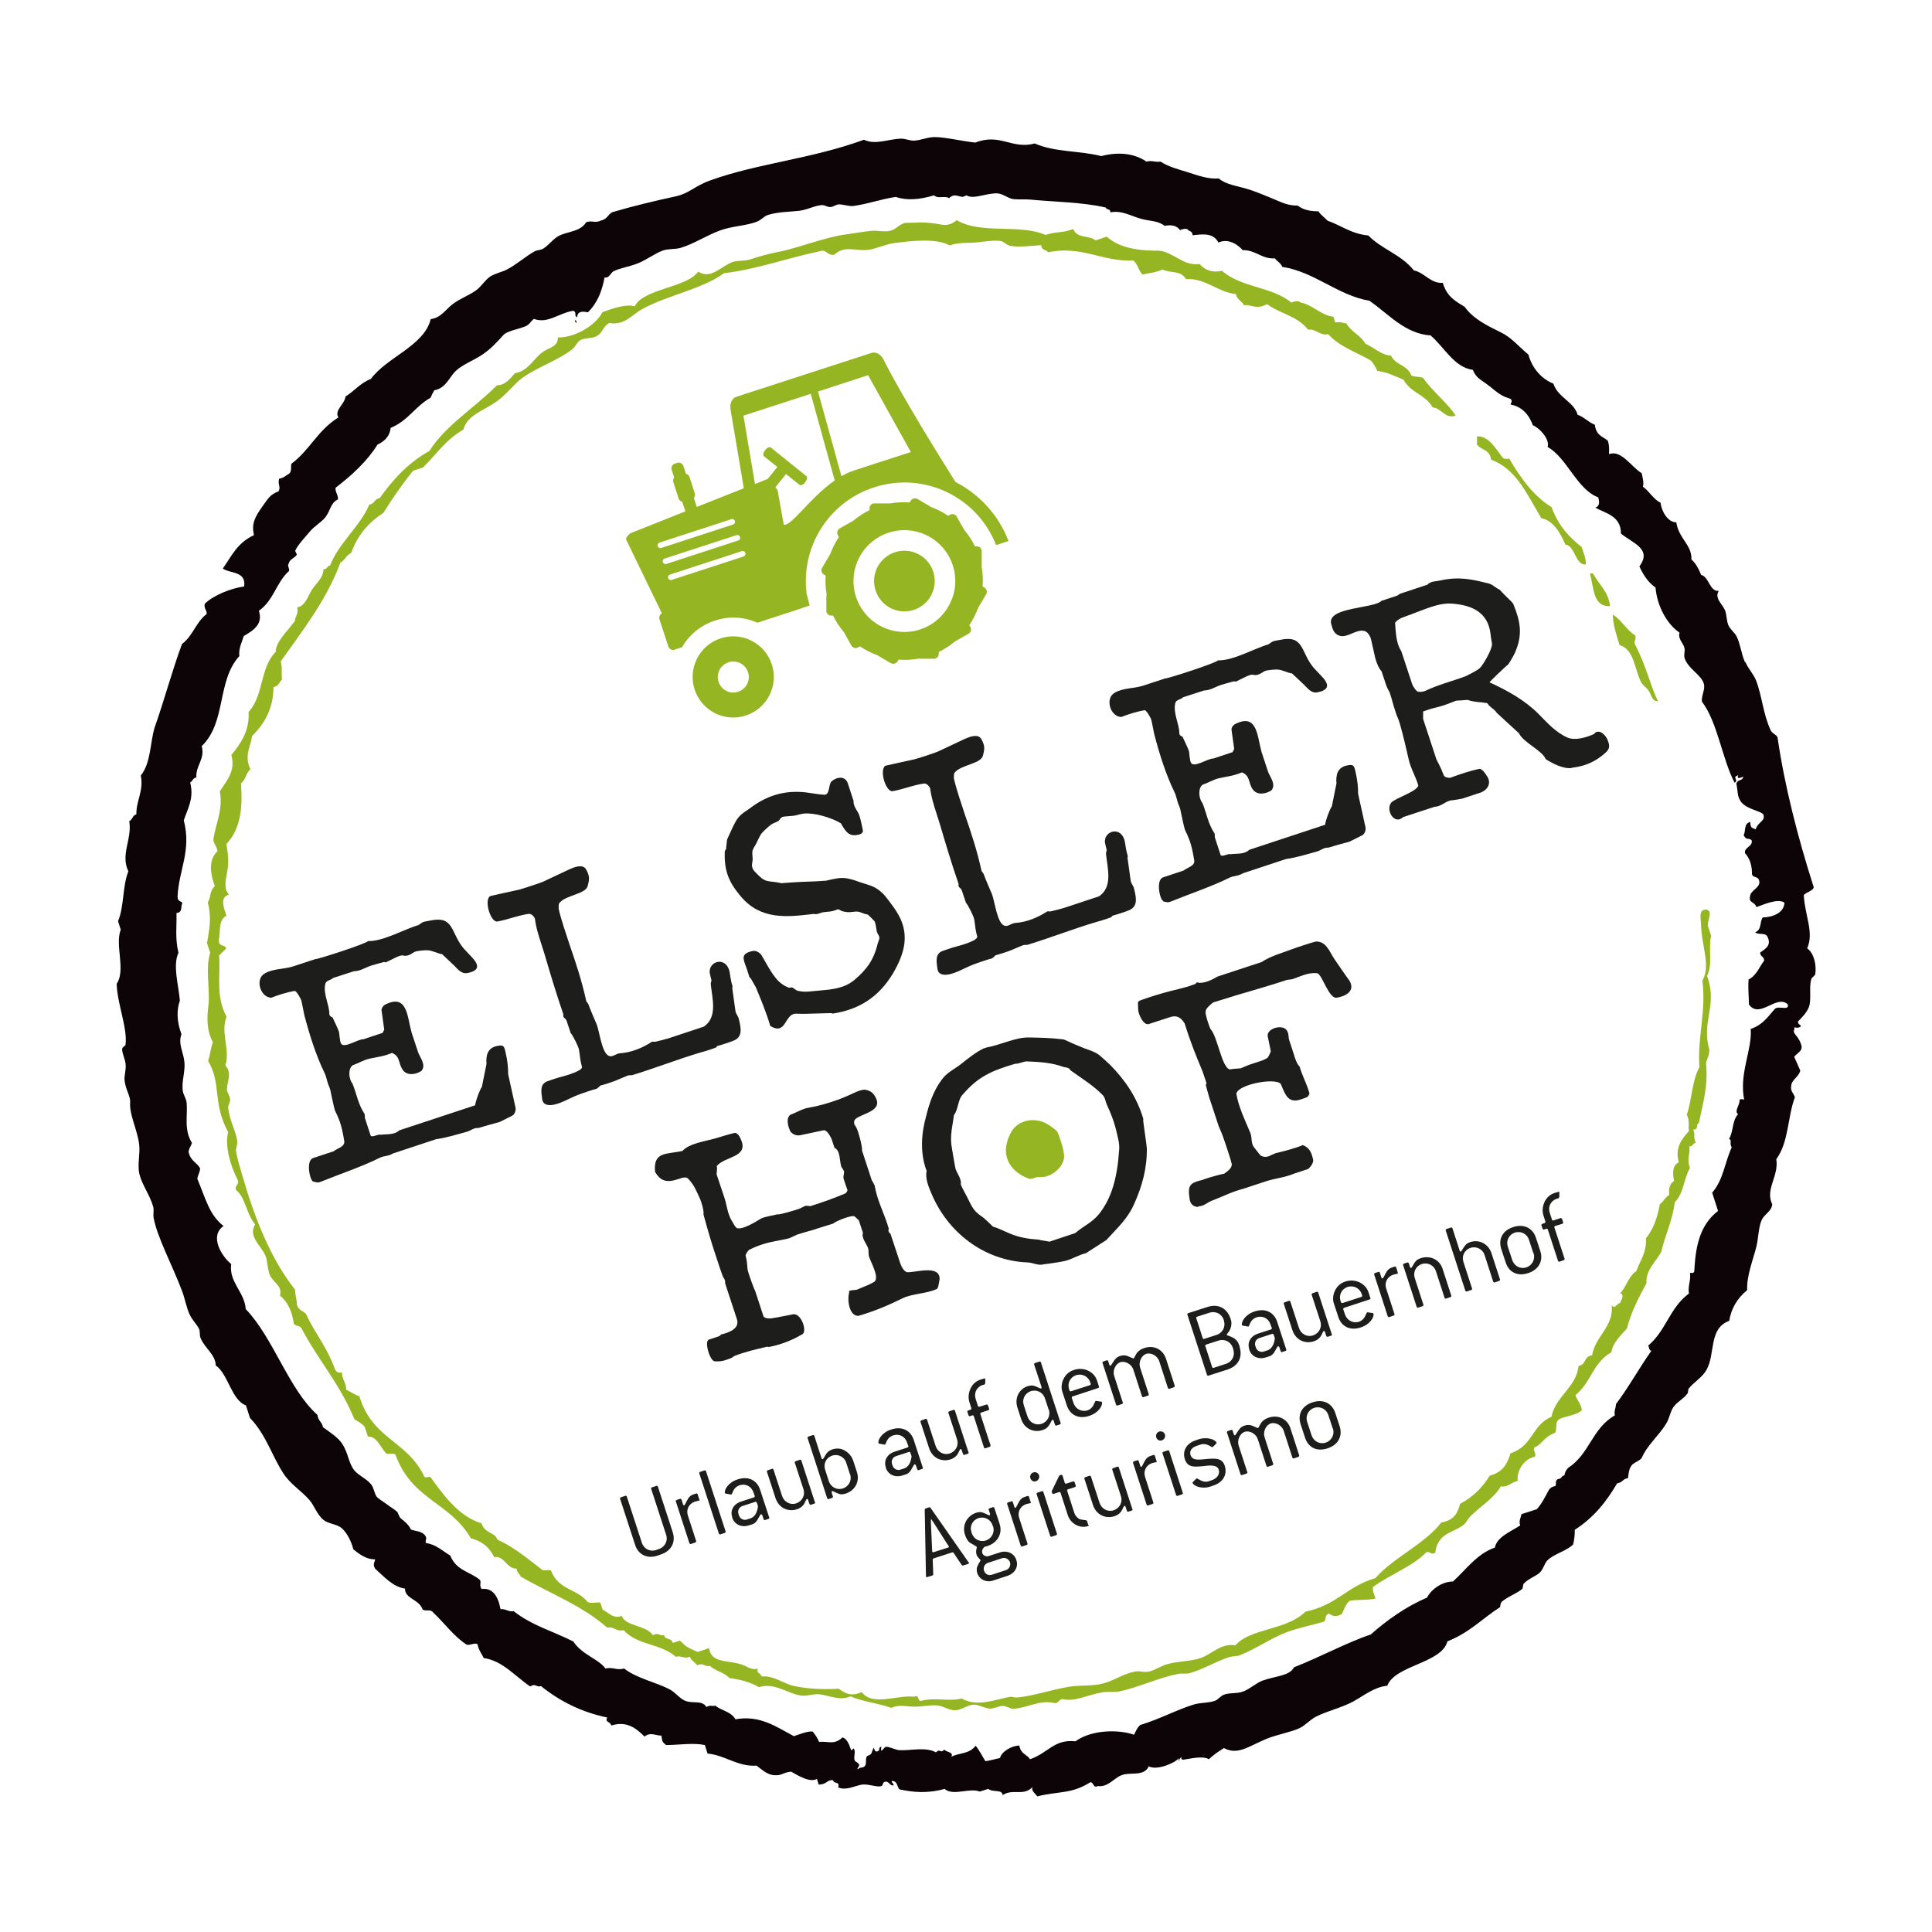 <?xml version="1.0" encoding="utf-8"?>
<svg xmlns="http://www.w3.org/2000/svg" id="Ebene_1" viewBox="0 0 108.81 108.81">
  <path d="M98.27,37.28c-.2-.46-.26-1.03-.46-1.43-.12-.24-.36-.39-.47-.64-.1-.24-.09-.58-.18-.82-.15-.38-.62-.69-.36-1.11-.51.05-.56-.81-.99-.9-.15-.36-.32-.68-.55-.87.04-.82-.72-1.18-.85-2.09-.49-.01-.83-.62-.89-1.11-.39-.18-.64-.65-.99-.9.06-.21-.01-.49-.07-.76-.59-.35-1.15-1.34-1.84-1.07,0-.24.03-.47-.07-.76-.27-.24-.65-.27-.73-.9-.35-.13-.61-.44-.97-.56-.19-.72-1.13-.99-1.36-1.75-.64-.26-1.19-.83-1.41-1.64-.61-.51-.94-.95-1.55-1.25-.77-.38-1.56-.76-2.04-1.44-.48-.3-1-.55-1.23-1.35-.69.05-1.03-.58-1.63-.7-.73-.91-1.78-1.17-2.57-1.97-.94-.08-1.58-.59-2.29-.83-.17-.18-.37-.31-.52-.53-.44,0-.84-.07-1.16-.32-.61,0-.96-.21-1.45-.41-.55-.22-1-.42-1.5-.56-.52-.15-1.1-.22-1.5-.56-.6.05-1.17-.17-1.68-.33-.54-.17-1.13-.31-1.6-.62-.29.05-.49-.08-.79,0-.68-.45-1.52-.57-2.55-.31-1.21-.31-2.62-.21-3.74-.71-1.3.35-1.94-.6-3.35-.05-.7-.07-1.69-.31-2.29-.31-.41,0-.75.18-1.16.2-.25.01-.5-.12-.74-.11-.72.02-1.44.37-2.08.06-2.99,1.09-5.95,1.32-8.63,2.28-.93.33-1.18.73-1.98.91-1.16.25-2.49.57-3.56.89-.26.13-.28.39-.64.47-.35.17-.51-.03-.84.1-.32.53-1.02.51-1.51.75-.34.17-.56.51-.9.73-.14.09-.34.08-.48.15-.54.3-1.01.74-1.59,1.04-.28.14-.66.21-.93.39-.28.19-.5.57-.8.78-.42.3-.91.46-1.32.78-.39.3-.66.77-1.22.83-.37,1.51-2.47,2.14-3.37,3.37-.63.25-.92.68-1.43.99-.05.45-.65.77-.4,1.18-1.17.72-1.6,1.83-2.65,2.61-.04.2.04.46-.16.58-.18.09-.26.22-.53.26-.09.35.11.44-.03.71-.49.19-.59.41-.88.81-.49.68-.64,1.01-.51,1.66-.95.44-1.27,1.2-1.75,1.88.39.29,1.33.13,1.2,1.01-.76.1-1.77.52-2.22.98-.06.28.16.39.1.58-.62.48-.75,1.21-1.38,1.68-.57,1.54-.99,3.15-1.54,4.7-.27.9-.2,1.97-.78,2.71.17.86-.26,1.41-.25,2.18-.24.08-.2.29-.4.39.17,1.01-.51,1.87-.05,2.82-.34.86-.23,1.96-.58,2.81l.15.48c-.34.88.3,2.27-.23,3.05.04,1.16.62,2.49.5,3.43,0,.06-.19.13-.19.24,0,.28.18.58.2.9.02.29-.1.63-.06.9.08.56.33.84.31,1.21-.05.7.41,1.54.51,2.37.06.53-.11,1.14.01,1.66.15.62.6,1.19.78,1.85.05.19-.01.41.02.61.2,1.1,1.09,2.75,1.6,4.12.18.47.25.96.44,1.35.13.28.39.53.52.79.07.14.02.37.08.5.21.56.85.94.86,1.56.7.48.89,1.96,1.7,2.25l.23.71c.93.97,1.24,2.16,1.9,3.15.38.58.99.95,1.44,1.46.29.33.43.84.81,1.14.27.22.75.22,1.02.46.3.27.54.74.65,1.19.36.28.72.57,1.23.56-.02.16-.16.27,0,.53.52.46.98,1.01,1.68,1.12-.01.58.79.59.99,1.17.16.13.45-.03.58.16.64.59,1.19,1.38,1.91,1.83.17.05.47-.14.61-.02.06.35.23.51.34.77,1.07.15,1.77,1.03,2.62,1.6.3-.2.36.07.61-.02,1.09.88,2.33,1.48,3.73,1.77-.15.28.17.21.23.45.86-.27,1.38.14,1.87.62.34-.26.58-.06.95-.05.05.32.04.35.26.53.73,0,1.53-.14,2.19,0l.15.48c.99.09,1.69.75,2.76.68.32.23.61.54,1.05.54.35.03.48-.17.9-.2.4.22,1.03.63,1.45.41l.1.32c.48-.02.42-.25.79-.26.12.27.4.04.31.42.44.17.82-.05,1.27-.15.34-.08.76.11,1.08.09.23-.02.11-.21.27-.26.24-.07.31.28.5.19-.01-.15-.18-.16-.08-.24.32.02.27.38.42.48.75.16,1.55.24,2.53-.03.47.42,1.41-.08,1.98.15l.48-.15c.28.22.78,0,.81.35.58-.39,1.16.09,1.69-.46-.11.21.15.37.26.53,1.28-.31,1.91-.12,2.98-.79.19-.04.17.36.42.21.6.08.9-.45,1.37-.62.5-.18,1.23.1,1.51-.49.45.25,1.49-.19,1.69-.46-.05.37.02-.03.16-.05,0,0-.08.16.13.13.36-.05,1.09-.23,1.4-.02.36-.32.47-.38.85-.63.78.42,1.37-.09,2.38-.51.63-.26,1.43-.39,1.9-.62.32-.16.6-.49.93-.65.67-.33,1.45-.5,2.09-.85.59-.33,1.18-.81,1.9-.88.46-1.17,3.07-1.26,3.39-2.5,1.26-.5,1.97-1.29,2.97-1.93,0-.11.03-.21.08-.29.34-.3.84-.46,1.16-.73.05-.04.04-.24.08-.29.27-.3.73-.44.93-.65.2-.22.25-.5.4-.66.39-.39,1.11-.54,1.46-.91.06-.25.1-.52.09-.82,1.11-.71,1.81-1.64,2.39-2.62.31-.04.3-.25.61-.29.04-.29.05-.59.27-.79.16-.12.38-.2.5-.34.31-.74.96-1.25,1.38-1.94.19-.31.22-.65.4-.92.2-.3.57-.46.8-.78.06-.08.01-.21.08-.29.29-.35.76-.63.98-1.02.53-.91.11-2.35,1.29-2.78.11-.69.45-1.27,1.01-1.73-.03-.81.31-1.63.52-2.45.12-.49.11-1.08.3-1.5.16-.35.57-.49.59-.89-.41-.84.39-1.59.23-2.53.71-.98.63-2.37,1.05-3.5-.12-.28-.25-.34-.21-.63.02-.36.45-.52.51-.87-.18-.42-.18-.4-.34-.77.15-.21.5-.32.4-.66-.12-.42-.36-.56-.42-.74-.02-.06.08-.25,0-.26.12,0,.19.06.34-.02.2-.09-.15-.1-.1-.32.18-.18.48-.47.61-.81.15-.41,0-1.05.12-1.53.04-.17.22-.19.24-.34.06-.47-.05-1.13-.46-1.43.4-.9-.14-1.87-.19-3,.14-.17.51-.22.56-.44-.9-2.81-1.65-5.74-2.04-8.45-.1-.18-.3-.2-.39-.4-.43-.93-.48-1.93-.82-2.8-.14-.35-.43-.65-.6-1.03M99.33,45.95c.07.29-.36.39-.45.76-.25-.11-.28-.07-.31-.42-.38.11-.23.5-.37.74.17.34.25.12.45.29.1.36-.44.39-.37.73.28.31.4.72.39,1.19.09.25.41.05.42.48-.05.33-.52.44-.53.79-.08.36.26.25.36.58.37-.13,1.22-.52,1.58-.25-.02.58-.68.82-1.22.83-.19.25-.04.68-.43.84.18.16.53,0,.68.22.27.51-.1.7-.4.92.02.26.21.19.23.45-.28.36-.41.81-.88,1.07-.04.55.02.97.02,1.4.6.85,1.56-.6,2.19,0,.08.37-.48.07-.71.23-.39.42-.66.9-1.38,1.15.09,1.18-.66,2.48-.37,3.98-.08-.02-.16-.04-.26,0,.05.27-.33.66-.08.82-.35.37-.25.97-.51,1.39.19.09,0,.22.15.48-.39.84-.47,1.83-1.1,2.55l.33,1.03c-1.07.82-1.27,2.09-1.34,3.41-.07.13-.11.07-.24.08.06.43-.13.73-.06,1.16-1.09.81-1.28,2.08-2.29,2.93.05.12.06.31.18.29-.7.99-1.27,2.04-2,3.01,0,.22-.12.38-.06.63-1.31.76-1.4,2.15-2.63,2.96-.12.12-.19.26-.21.42-.2.03-.13.2-.37.21-.16.08-.09.26-.13.39-.19.03-.3.11-.37.21-.21.38-.39.77-.69,1.1l-.87.28c-.02.21-.16.36-.06.63-.57.37-1.31.65-1.43,1.25-1.01.35-1.61,1.23-2.36,1.91-.65,0-1.25.48-1.46.91-1.19.5-2.26,1.27-3.18,2.08-1.21.39-2.92,1.3-4.31,1.84-.26.5-1.05.49-1.77.75-.36.13-.72.48-1.11.62-.35.13-.77.05-1.08.18-.2.08-.32.28-.5.34-.37.13-.77.09-1.16.2-.94.28-1.92.82-3.04,1.16-.18.15-.25.36-.35.55-.84-.3-2.38-.3-3.3.37-1.21-.13-1.52.65-2.56,1.01-.18-.29-.52-.28-.6-.77-.42,0-1,.33-1.09.7-.39.09-.61.15-.82.18-.16-.24-.29-.54-.55-.87-.39.49-.91.38-1.37.62.14-.28-.27-.24-.39-.4-.28.25-.2-.1-.48.15-.59-.32-1.4-.09-2.05-.12-.22-.01-.55-.2-.76-.19-.12,0-.34.49-.26,0-.19.01-.06.19-.19.24-.16.09-.19-.06-.24-.19-.18.33-.04.34-.37.47-.18.19.12.64-.4.66-.33.21-.02-.09-.05-.16-.07-.17-.23-.16-.26-.27-.06-.22.06-.43-.02-.61-.07-.14-.11.1-.16.05-.08-.08-.15-.61-.5-.72-.48.44-.76.21-1.32.25-.1-.24-.23-.42-.36-.58-.29-.03-.69.14-1.06.26-.99-.52-1.9-1.2-3.29-.95-.27-.46-.78-.47-1.13-.77-.19.06-.28-.06-.5.08-.27-.43-.82-.15-1.26-.38-.3-.15-.5-.45-.81-.61-.74-.4-1.86-.62-2.57-1.18-.41.12-.65-.1-1.05,0-.39-.54-1.32-.77-1.81-1.52-1.12-.57-2.36-.91-3.36-1.71-.29.06-.45-.15-.74-.11-.15-.8-.48-1.21-1.07-1.14-.14-.22-.01-.32-.08-.5-.55-.48-1.33-.51-1.68-1.38-.44-.26-.82-.64-1.36-.7-.09-.18.09-.22-.05-.42-.19-.27-.54-.24-.81-.35-.1-.24-.34-.45-.55-.61-.12-.09-.17-.33-.21-.37-.17-.17-.41-.29-.58-.43-.14-.11-.47-.3-.58-.43-.14-.18-.16-.5-.31-.69-.28-.35-.73-.51-.97-.82-.31-.4-.33-.95-.65-1.45-.25-.4-.74-.69-1.1-.96-.06-.32-.27-.34-.31-.69-1.62-1.44-2.49-4.36-4.04-5.96-.06-.96-.96-1.52-.82-2.54-.57-.47-1.23-1.59-.43-2.14-.8-.63-.99-1.49-1.48-2.67.04-.2.15-.37.16-.58-.19-.35-.54-.4-.65-.93.02-.19.14-.33.19-.5-.47-.76-.23-1.55-.3-2.27-.02-.21-.17-.43-.21-.63-.09-.53.13-1.07.09-1.61-.04-.57-.38-1.07-.17-1.61-.28-.76-.27-1.37-.09-1.9-.08-.92-.41-1.97-.08-2.69-.2-.83-.09-1.5-.11-2.24.32-.03.25-.27.29-.45.14-.26-.22-.11-.23-.45.05-1.48.8-2.59.35-4.32.22-.66.59-1.24.36-2.13.14-.08.14-.24.35-.29-.05-.66.5-1.02.3-1.76,1.4-1.34.84-3.67,2.12-5.07-.05-.44.14-.77.25-1.13.57-.33,1.09-.68.85-1.42.83-.59.96-1.54,1.65-2.2.16-.07-.09-.36.03-.45.03-.25.34-.32.45-.5.03-.05-.1-.19-.08-.24.14-.33.57-.77.8-1.05.27-.33.65-.53.88-.81.32-.4.29-.82.72-1.02.04-.23-.17-.43-.13-.66.95-.73,1.79-1.51,2.36-2.43.45-.21.7-.52.74-.94,1.02-.43,1.36-1.2,2.25-1.7.06-.15.13-.29.21-.42.67-.12.85-.76,1.22-1.1.41-.38,1.05-.6,1.53-.94.45-.31.78-.67,1.14-1.07.19-.22.8-.32,1.24-.49.24-.1.3-.29.48-.42.78.29,1.4-.33,2.22-.46.23.11.01.28.21.37.03-.36.31-.34.61-.28.55-.54.8-1.22.94-1.97.24.08.34-.25.5-.34.37-.19.87-.25,1.35-.44.5-.19,1-.58,1.43-.73.32-.11.68-.06,1-.15.74-.22,1.46-.7,2.22-.98.7-.26,1.52-.26,2.11-.51.22-.09.37-.29.58-.36.57-.19,1.36-.18,1.85-.25.44-.07.81-.29,1.21-.31.16,0,.31.12.47.11.19-.01.31-.15.48-.15.27,0,.54.12.82.09.8-.11,1.56-.39,2.38-.51.6.21,1.33.16,2.16-.09.2.22.62,0,.84.16.27-.26.44-.12.76-.07.05,0,.2-.1.24-.08.39.23,1.09-.14,1.71-.12.31.01.61.28.89.32.28.04.65,0,.97.03,1.3.13,2.95.14,4.26.45.05.16.25.03.26.27.66-.13,1.16.22,1.79.38.47.12.9.09,1.26.38.36-.07.68-.03.87.24.18-.08.31-.09.42-.05.08.14.27.07.29.34.59-.07,1.17-.14,1.45.41.63-.29,1.2.23,1.37.43.7-.03,1.1.52,1.81.46.13.18.32.24.42.48,1.82.28,3.11,1.6,4.91,1.91,1.09.76,2.01,1.86,3.44,1.95.78.67,1.33,1.8,2.38,1.94.18.44.41.53.78.8.33.23.52.46.92.67.34.18.62.1.42.48.56.11,1,.46,1.26,1.17.4.16.97.81.83,1.22,1.11.63,1.65,2.39,2.85,2.84.07.25.1.49-.16.58.55.32,1.45.45,1.44,1.46.67.55,1.77.86,1.04,1.85.24.53.54.94.91,1.19.08,1.03.64,2.06,1.35,2.54-.1.37.21.57.28.87.04.17-.06.42.02.61.25.61.93.9,1.07,1.4.09.32-.14.64-.11,1,.89,1.18,1.13,3.2,1.84,4.57.28-.15-.19-.3.21-.42-.11.23.08.16.29.08-.09.29-.29.11-.4.39.1.49.04.66.23.98.3.49,1.25.56,1.31.8" fill="#0c0406" stroke-width="0"/>
  <path d="M43.26,75.87c.66-.12,1.34-.37,1.93-.73.02,0,.07-.06.07-.08.14-.27-.17-1.1-.59-1.04-.11.02-1,.2-1.11.21-.09.03-.51.07-.57-.12l-.46-1.41c-.09-.16-.37-.96-.42-1.16,0-.02-.04-.35-.04-.41,0-.06-.06-.36-.08-.43.04-.11.11-.23.2-.31.46-.23.94-.39,1.44-.48.07-.02.7-.13.77-.16.06,0,.46-.21.5-.22.15-.05.8-.24.96-.28l.14-.05.93-.29c.13-.14,1.09-.51,1.2-.4.07.05.24.22.24.22l.23.7c-.1.34.25.64.31.94,0,.02.01.32.02.35.06.29.67,1.28.28,1.49-.29.17-.63.28-.91.41-.11.06-.38.01-.48.1,0,.02,0,.1,0,.11-.11.36,0,1.29.52,1.28.85-.24,1.71-.6,2.51-1,.6-.27,1.31-.24,1.9-.51.02,0,.06-.06.07-.08.03-.07.09-.41.1-.49,0-.82-1.35-.35-1.84-.38-.17-.04-.31-.32-.36-.45l-.57-1.72c-.1-.06-.14-.18-.09-.27-.25-.87-.64-1.54-.79-2.39v-.03c-.03-.07-.14-.28-.17-.31l-.55-1.68c.03-.18-.19-1.04-.3-1.25-.07-.17-.18-.21-.14-.41.08-.39,1.62-.46,1.23-1.28-.12-.26-.27-.42-.58-.48-.27-.06-.78.24-1.03.34-.05.02-.45.19-.49.2-.58.21-1.13.37-1.71.47-.31.04-.72.29-1.01.39-.29.21-.12.73.01.97.14.14.3.22.52.19l1.32-.28c.21-.05.41.38.46.48.02.07.14.43.17.51.35.13.27.82.4,1.1.03.03.14.18.14.26,0,.07-.06.27-.03.37.03.1.18.55.22.65-.02.1-.09.18-.18.21-.62.26-1.3.5-1.91.69-.07,0-.22-.04-.31-.01-.03.03-.36.18-.41.19-.09.03-1.05.33-1.14.28-.19.06-.74.13-.94.25-.21.13-.99.63-1.33.53-.11-.04-.21-.29-.27-.37-.27-.42-.29-.88-.44-1.34-.07-.21-.37-1.12-.44-1.32-.01-.09.06-.38,0-.46.46-.57,1.8-.48,1.38-1.48-.08-.18-.15-.35-.34-.4-.16.03-.96.26-1.13.32-.52.15-1.47.28-1.83.7-.85.2-1.65.01-1.55,1.14v.03c.6,1.1,1.54.09,1.85.38.34.34.47.68.69,1.16.08.18.23.69.19.87.05.19.29,1.05.35,1.24.1.35.62,1.95.75,2.28.1.12.13.22.12.36l.66,2.01c.19.57-.52.78-.89.87l-.09.09-.6.2c-.27.09.06,1.22.34,1.22.41.02.54-.04.96-.2.01-.02.11-.07.14-.1.62-.24,1.22-.38,1.88-.53M58.73,71.21c.07,0,.86-.11,1.14-.17.43-.07.85-.36,1.29-.46l1.15-.74c.63-.7,1.18-1.17,1.56-2.02.45-1,.73-1.99.72-3.13,0-.15-.19-1.38-.2-1.53-.01-.03,0-.13,0-.15-.36-1.21-1.02-2.18-1.88-3.05-.11-.1-.52-.48-.59-.53-.31-.24-.74-.33-1.07-.48-.09-.03-.78-.33-.87-.38-.02-.01-.13-.05-.17-.04-.69-.08-1.23-.09-1.9-.1-.71-.01-1.62.44-2.33.56-.03.01-.15.05-.19.06-.46.23-.88.57-1.27.88-.38.3-.8.47-1.09.89-.45.6-.69,1.31-.87,2.04-.28.99-.35,2.11.03,3.09-.1.39.11.9.26,1.25.92,2.21,2.97,3.8,5.42,3.9.31.01.53.17.86.12M58.54,69.82c-.62-.04-1.14-.12-1.72-.37-.29-.12-.59-.28-.9-.37-.06-.07-.44-.42-.52-.49-.03-.03-.32-.22-.33-.25-.33-.25-.48-.72-.68-1.07-.05-.08-.26-.49-.28-.57.06-.33-.25-.64-.31-.94-.06-.3-.21-1.22-.22-1.3-.07-.57.08-1.13.15-1.67.02,0,.02-.05.04-.05.2-.31.19-.81.43-1.07.89-1.04,1.63-1.36,2.98-1.76.25.01.45-.15.7-.13.73.03,1.35.07,2.05.32.02,0,.1.02.12.02.25.05.15.12.34.23.6.43,1.19.79,1.71,1.32.14.13.16.37.23.53.35.76.48,1.17.65,1.96.11.5.03.67,0,1.18-.11.99-.33,1.94-.89,2.77-.48.73-.94.84-1.54,1.34l-1.44.48c-.08-.01-.46-.08-.54-.09M67.47,67.94c.33,0,.47-.18.74-.3.35-.14.72-.29,1.09-.45.35-.15.74-.23,1.12-.37.14-.05.79-.26.94-.31.5-.15,1.02-.2,1.52-.41.1-.03.67-.22.79-.26.12-.1.3-.31.29-.51-.1-.42-.18-.66-.58-.84-.4.17-1,.33-1.42.43-.04,0-.19.05-.22.07-.03.01-.25.12-.28.13-.15.05-.33.05-.47-.05-.06-.06-.3-.38-.36-.45-.19-.24-.1-.52-.21-.81-.29-.7-.66-1.44-.79-2.21.08-.52,2.15-.92,2.5-.56.2.45.34,1.03.93.93.07,0,.47-.14.55-.18.08-.05.11-.13.14-.2-.14-.54-.4-.97-.56-1.53-.21-.16-.36-.85-.47-1.14-.01-.03-.09-.27-.11-.33-.07-.26,0-.29-.12-.53-.22-.42-1.19-.14-1.09.32l.17.82c0,.06-.13.31-.18.37-.03.03-.24.14-.31.16-.09.03-.69.23-.76.25-.03.01-.4.17-.45.19-.02,0-.13,0-.15.01-.07,0-.39.03-.44.05-.47-.05-.71-1.88-1.11-2.28-.05-.1-.23-.63-.24-.74-.11-.33.06-.46.28-.66.03-.03.12-.1.14-.1l1.07-.33.19-.06c.38-.11,2.15-.63,2.53-.76.03-.01.31-.1.33-.11.03-.01.27-.03.31-.04.45-.15.88-.39,1.39-.34.29.02.65,1.46,1.12,1.38.49-.08,1.06-.37.71-.96-.14-.18-.75-1.07-.87-1.25-.27-.42-.46-.99-1.04-.95-.21.05-1.19.37-1.41.46-.51.19-1.17.38-1.62.69l-2.49.82c-.29.17-.69.38-1.06.35,0,0-.09-.03-.1-.02-.02,0-.07.06-.07.08-.73.28-1.24.33-2.04.58-.33.09-1.1.35-1.12.37l-.09.07s0,.38.02.51c.03.2.29.84.6.73l1.17-.38c.41-.14.62.02.84.35.32,1.04.62,1.77,1.01,2.71.06.17.21.64.22.65l-.04.11s.14.53.2.72c.08.24.45,1.36.52,1.58.02.05.17.4.19.45.1.25.49,1.42.55,1.68.03.26-.24.42-.42.56-.13.02-.69.17-.81.21-.03.01-.38.12-.41.14-.7.17-.86.28-.73,1.08.04.29.2.43.49.45" fill="#1d1d1b" stroke-width="0"/>
  <path d="M17.63,66.54c.27.08.31.07.53-.02,1.06-.43,2.19-.8,3.22-1.31.26-.13.45-.07.76-.25l2.42-.8c.58-.08,1.15-.26,1.73-.42.23-.06.4-.24.65-.21.15-.05.96-.28,1.13-.32.02,0,.09-.03.09-.03.11-.06.61-.3.7-.35.14-.09.21-.3.17-.47l-.41-1.86c0-.38-.04-.77-.13-1.15-.09-.45-.12-.53-.54-.43-.49.12-.59.52-.55,1l-.26,1.29c-.13.19-.35.78-.38,1.04l-4.27,1.41c-.29.27-.68.2-1.06.25-.11-.06-.51.19-.56.03l-.32-.98s0-.15-.01-.21c-.39-.6-.43-1.08-.69-1.73-.21-.23-.26-.85.02-1.03.33-.11.64-.31.96-.37.5-.11.73-.11,1.25-.32.49.2.34.63.63.99.26.32.75.21,1.03.02.27-.34-.07-.72-.19-1.04-.05-.15-.31-.93-.37-1.12-.25-.89-.23-2.21-1.49-1.57-.1.05-.22.21-.2.33l.15,1.08-.09.18-1.08.36c-.29-.02-1.06.52-1.25.26-.09-.1-.1-.58-.13-.68-.07-.21-.29-.65-.36-.81-.09-.03-.18-.09-.18-.19,0-.53-.36-1.14-.23-1.69.04-.22.31-.2.44-.34l1.17-.38c.38-.01.62-.2.98-.32.19-.06.68-.19.72-.2l.1.02c.1-.05.49-.24.59-.29.05-.03.27-.11.31-.1.03-.01.2.03.22.02.22-.02.32-.12.5-.22.15-.07.58-.1.75-.09.25.01.65.22.79.21.11.1.58.55.69.65.2.2.41.49.75.42.71-.14.66-.47.2-.94-.09-.1-.44-.46-.47-.51-.68-.86-.5-1.8-1.85-1.5-.34.07-.34.02-.64.25-.8.23-2,.93-2.84.9-.1.15-2.89,1.05-2.98,1.02-.19.06-1.06.35-1.25.41-.5.16-1.12.12-1.58.39-.58.31-.26,1.36.36,1.37.39-.15.87-.31,1.32-.38.09-.01.35.44.37.54.03.09.15.75.17.82.29,1.1.64,2.23,1.13,3.24.11.21.14.47.23.7.03.05.12.3.12.36.02.11.17.8.19.87.06.29.12.3.24.61.18.42.27.88.34,1.33.04.31-.42.4-.6.56l-1.15.38c-.43.14-.19,1.26,0,1.33M30.92,62.24c.52.02,1.16-.4,1.62-.57.17-.07.9-.32,1.06-.35.08-.05.15-.11.21-.18.14-.03.8-.24.94-.31.05-.02.55-.24.62-.26.03-.01.17-.02.21-.01,1.35-.41,2.63-.92,3.96-1.31.21-.05.78-.24.79-.26l.07-.08c.14-.03.76-.23.89-.29.58-.21.43-.77.32-1.23-.03-.16-.17-.29-.19-.45l-.18-1.29c.04-.11,0-.13-.03-.26-.02-.05-.12-.61-.12-.66-.2-.9-1.19-.6-1.12.06,0,.02.09.39.1.42,0,.02-.05.19-.04.22.08.81.4,1.85-.39,2.39-.31.1-1.67.55-1.96.65-.12.04-.65.18-.77.2-.03.01-.14-.01-.19,0-.53.35-1.17.61-1.8.65-.21.01-.44.24-.62.15-.41-.15-.53-1.37-.7-1.79-.08-.18-.41-.95-.45-1.09-.12-.25-.1-.06-.15-.29-.24-1.08-.57-2.08-.93-3.12-.2-.62-.46-1.35-.61-2.01.02-.1-.02-.24.05-.32.35-.44,1.49-.49,1.59-.96.1-.38.12-.55-.1-.94-.19-.3-.66-.11-.91,0-.15.07-1.39.65-1.53.72-.17.07-1.11.38-1.34.44-.16.03-1.4.31-1.54.34-.03.01-.1.03-.1.03-.32.3.07,1.48.43,1.42.61-.11,1.14-.34,1.76-.43.14-.03.34.16.36.3.07.61.38,1.44.53,1.94.34,1.16.68,2.29,1.07,3.42-.05.21.12.19.18.36l.23.69c.11.11.45.78.47.95.08.49.04.48.17.97,0,.25-1.1.53-1.36.6-.09.03-.5.16-.6.2-.42.16-.34.59-.29.97.03.27.18.36.43.37M46.86,57.09c1.53-.22,2.62-.94,3.41-2.23.7-1.18,1.02-2.32.19-3.57-.02-.05-.4-.57-.55-.75-.15-.22-.52-.53-.78-.62-.05-.04-.62-.21-.68-.23-.39-.14-.8-.29-1.22-.23-.07,0-.66.12-.71.14-.39.03-.8.05-1.18.06-.19,0-1.12.06-1.33.08-.84-.18-.86.04-1.48-.63-.11-.1-.17-.23-.18-.36-.01-.03.04-.3.04-.34-.02-.53-.08-.43.19-.88.02-.05.24-.5.28-.55.06-.1.47-.48.6-.56.03-.03.37-.16.39-.19.06-.04.12-.21.25-.23.05-.02.61-.05.68-.07.05-.02.44-.11.5-.11.59-.06,1.58.24,2.08.55.26.45.44.77.99.64.09-.01.21-.07.25-.18,0-.13-.15-.75-.19-.87-.11-.34-.35-.49-.34-.86l-.32-.98c-.15-.45-.63-.36-.91-.12-.19.16-.09.77-.41.76-.46-.02-.94-.15-1.41-.16-1.04-.04-1.94.28-2.78.92-.36.25-.63.4-.83.79-.09.14-.39.83-.46.97-.01.08-.05.47-.06.55-.02,0-.06.1-.07.12-.04,1.04.19,1.69.88,2.51,1.13,1.36,2.59,1.2,4.14,1.01.18.07.41-.1.59-.1.09-.01.41-.04.46-.06.02.01.29-.1.31-.1.04,0,.18.09.21.1.21.06.35.08.59.05.02,0,.22-.03.24-.02.21-.01.41.15.62.16.07.05.33.31.39.38.07.09.11.51.13.57.04.18.18.26.14.43-.01.02-.06.21-.08.23-.22.95-.63,1.5-1.33,2.09-.57.47-1.27.53-1.97.59-.45.03-.74.11-1.17.02-.16-.02-.25-.17-.37-.2-.03.01-.15.01-.17.02-.06-.02-.31-.14-.37-.2-.48-.3-.88-1.16-1.17-1.63-.09-.14-.3-.28-.5-.24-.69.15-.54.43-.35.95.01.03.15.45.16.5,0,.02.1.12.1.12.07.11.23.42.26.45.27.65.62,1.49.82,2.2.93.57.79-.72,1.47-.69.41.02.76,0,1.14-.01.21,0,.83-.03.87-.02M53.18,54.9c.52.02,1.16-.4,1.62-.57.17-.07.9-.32,1.06-.35.08-.05.15-.11.21-.18.14-.03.8-.24.94-.31.05-.02.55-.24.62-.26.03-.01.17-.02.21-.01,1.35-.41,2.63-.92,3.96-1.31.21-.05.78-.24.79-.26l.07-.08c.14-.03.76-.23.89-.29.58-.21.43-.77.32-1.23-.03-.16-.17-.29-.19-.45l-.18-1.29c.04-.11,0-.13-.03-.26-.02-.05-.12-.61-.12-.66-.2-.9-1.19-.6-1.12.06,0,.02.09.39.1.42,0,.02-.05.19-.04.22.08.81.4,1.85-.39,2.39-.31.1-1.66.55-1.96.65-.12.04-.65.18-.77.2-.03.01-.14-.01-.19,0-.53.35-1.17.61-1.8.65-.21.01-.44.24-.62.15-.41-.15-.53-1.37-.7-1.79-.08-.18-.41-.95-.45-1.09-.12-.25-.1-.06-.15-.29-.24-1.08-.57-2.08-.93-3.12-.2-.62-.46-1.35-.61-2.01.02-.1-.02-.24.05-.32.35-.44,1.49-.49,1.59-.96.1-.38.12-.55-.1-.94-.19-.3-.66-.11-.91,0-.15.07-1.39.65-1.53.72-.17.07-1.11.39-1.34.44-.16.03-1.4.31-1.54.34-.03.01-.1.03-.1.03-.32.3.07,1.48.43,1.42.61-.11,1.14-.34,1.76-.43.14-.03.34.16.36.3.07.61.38,1.44.53,1.94.34,1.16.68,2.29,1.07,3.42-.05.21.12.19.18.36l.23.69c.11.11.45.78.47.95.08.49.04.48.17.97,0,.25-1.1.53-1.36.6-.09.03-.5.16-.6.2-.42.16-.34.59-.29.97.03.27.18.36.43.37M65.5,50.76c.27.08.31.07.53-.02,1.06-.43,2.19-.8,3.22-1.31.26-.12.45-.07.76-.25l2.42-.8c.58-.08,1.15-.26,1.73-.42.23-.06.4-.24.65-.22.15-.05.96-.28,1.13-.32.02,0,.09-.03.09-.03.11-.06.61-.3.7-.35.14-.09.21-.3.17-.47l-.41-1.86c0-.38-.04-.77-.13-1.16-.09-.45-.12-.53-.54-.43-.49.12-.59.52-.55,1l-.26,1.29c-.13.19-.35.78-.38,1.04l-4.27,1.41c-.29.27-.68.2-1.06.25-.11-.06-.51.19-.56.03l-.32-.98s0-.15-.01-.21c-.39-.6-.43-1.08-.69-1.73-.21-.24-.26-.85.02-1.03.33-.11.64-.31.96-.37.5-.11.73-.11,1.25-.32.49.2.34.63.63.99.26.32.75.21,1.03.02.27-.34-.07-.72-.19-1.04-.05-.15-.31-.93-.37-1.12-.25-.89-.23-2.21-1.49-1.57-.1.05-.22.2-.2.33l.15,1.07-.09.18-1.08.36c-.29-.02-1.06.52-1.25.26-.09-.1-.1-.58-.13-.68-.07-.21-.29-.65-.36-.81-.09-.03-.18-.09-.18-.19,0-.53-.36-1.14-.23-1.69.04-.22.32-.2.44-.34l1.17-.38c.38-.01.62-.2.98-.32.19-.06.68-.19.72-.2l.1.02c.1-.05.49-.24.59-.29.05-.03.27-.11.31-.1.03-.01.2.03.22.02.22-.02.32-.12.5-.22.15-.07.58-.1.75-.09.25.01.65.23.79.21.11.1.58.55.69.65.2.2.41.49.75.42.71-.14.66-.47.2-.94-.09-.1-.44-.46-.47-.51-.68-.86-.5-1.8-1.85-1.5-.34.07-.34.02-.64.25-.8.23-2,.93-2.84.9-.1.15-2.89,1.05-2.98,1.02-.19.06-1.06.35-1.25.41-.5.16-1.12.12-1.58.39-.58.31-.26,1.36.36,1.37.39-.15.87-.31,1.32-.38.09-.01.35.44.37.54.03.09.15.75.17.82.29,1.1.64,2.23,1.13,3.24.11.21.14.47.23.7.03.05.12.3.12.36.02.11.17.8.19.87.06.29.12.3.24.61.18.42.27.88.34,1.33.04.31-.42.4-.6.56l-1.15.38c-.43.14-.19,1.26,0,1.33M88.54,43.24c.77-.1,1.33-.34,1.92-.88.23-.23.19-.41.07-.71-.07-.17-.3-.45-.51-.44-.21,0-.14.09-.31.16-.4.17-1.01.35-1.43.17-.69-.31-1.13-.83-1.64-1.34-.77-.77-1.74-1.31-2.75-1.77,0-.04.95-.94,1.05-1.01.08-.1.36-.58.4-.7.42-.98.29-1.71-.09-2.65-.05-.1,0-.04-.11-.17-.11-.1-.59-.58-.68-.69-.18-.07-.42-.3-.59-.34-.98-.25-1.7-.41-2.74-.18-.25.06-.56.03-.74.24l-1.54.51s-.14.1-.17.11c-.14.05-.74.24-.88.29-.41.44-3.06.34-2.83,1.29.08.3.15.58.49.68.46.12.92-.4,1.4-.27.19.07.27.25.34.4.04.18.23.99.26,1.15.08.26.18.53.35.72.04.12.24.72.28.84.01.03.13.28.16.31.19.53.28,1.07.52,1.58,0,.02.06.19.07.22.19.68.35,1.35.5,2.02.11.5.4.97.54,1.46-.08.35-1.36.73-1.54.98-.31.44.21,1.26.68.8l1.77-.58c.39-.02.56-.28.91-.36.07,0,.58-.08.65-.1.1-.03.84-.28,1.03-.34.41-.15.64-.54.36-.94-.04-.06-.22-.37-.4-.4-.54.1-1.18.33-1.68.51-.37-.03-.32-.1-.46-.42-.03-.1-.26-.54-.3-.62l-.75-2.28v-.42s.47-.17.67-.21c.42-.1.59-.16,1.06-.35.03-.01.14-.05.15-.05.07,0,.49-.03.59-.04.02,0,.1,0,.1.02.36.11.6.09.98.15.1,0,.11.1.16.14.17.17.33.24.44.42l1.25,1.15c.25.53,1.31.96,1.5,1.45.37.24,1.01.58,1.48.5M79.88,38.96c-.11,0-.32-.33-.35-.44l-.61-1.85c-.3-.44-.31-1.1-.35-1.6.2-.26.57-.34.88-.46.7-.25,1.58-.69,2.37-.61,1.11.09,1.99.5,2.13,1.72,0,.07.07.49.08.54.02.3-.5,1.19-.69,1.37-.19.16-.57.34-.78.45-.83.31-1.54.47-2.31.84-.1.03-.23.06-.35.04" fill="#1d1d1b" stroke-width="0"/>
  <path d="M39.94,92.84c.11.79.95.67,1.68.86.4.1.71.4,1.05.27-.05.33.12.18.23.45.68-.07,1.22.41,1.84.54.78.16,1.6.2,2.5.15.34.25.69.46,1.29.19.62.82,2,.14,2.97.26.23-.15.2.22.34.24.87-.23,1.48.05,2.32-.14.85.48,1.78.09,2.69-.09.16-.03.26.05.45.03.95-.09,1.98-.46,2.96-.61.67-.1,1.32-.01,1.95-.2.6-.18,1.11-.54,1.72-.65.28-.05.53.07.79,0,.34-.08.68-.32,1-.41.63-.18,1.32-.15,1.9-.35.64-.22,1.12-.84,1.96-.72.85-.97,2.87-.83,3.94-1.89,1.8-.38,2.32-1.42,3.94-1.89,1.02-1.16,2.79-1.93,3.71-3.13.77-.14.93-.58,1.06-1.05.78-.42,1.29-.97,1.67-1.59.79-.21,1-.72,1.17-1.26,1.28-.42,1.17-1.56,2.31-2.06.2-1.11,1.43-1.7,1.52-2.86.48-.09.26-.53.77-.6.15-1.05,1.23-1.62,1.1-2.81.22.22.21-.05.48-.15.04-.12.27-.47,0-.53.36-.39.44-.92.91-1.26.2-.57.58-1.01.54-1.84.44-.54.65-1.21.78-1.92.22-.15.28-.38.53-.52-.03-.32,0-.61.27-.79-.07-.43-.12-.85.27-1.05-.23-.8.15-1.29.57-1.76-.05-.31.06-.54-.12-.92.3-.86.28-1.89.71-2.68-.12-1.71.39-3.11.17-4.87.49-.86-.06-1.94-.08-3.21,0-.22-.16-.8.27-.79.46.03.06.67.12.92l.18.55c-.17.71.1,1.64-.23,2.26.62,1.68-.34,2.56.13,4.16.01.29-.13.5-.19.76.14,1.26-.18,2.29-.4,3.37-.2.07.03.37-.32.37.14.29-.02.43.15.74-.2.03-.13.2-.37.21.07.43-.16.71.04,1.21-.36.61-.34,1.41-.86,1.94-.12,1-.54,1.84-.76,2.79-.31.57-.88,1.01-.83,1.76-.44.81-.87,1.63-1.1,2.55-.36.41-.79.78-.88,1.34-1.06.61-1.14,1.71-2.02,2.41.1.33.3.45.36.85-.23.26-.84.32-1.24.49-.31.15-.13.55-.27.79-.6.2-.76.67-1.14.81-.17.09.13.42,0,.53-.55.11-1.04.73-.96,1.36-.39.1-.58.38-.95.31-.41.69-1.14,1.11-1.73,1.7-.13.13-.22.35-.37.47-.39.31-.92.41-1.24.75-.2.21-.33.51-.35.81-.27.18-.29-.12-.53,0-.73.77-2.05,1.25-2.97,1.93-.08.16.06.43.13.66-.52.11-.95.05-1.45.12-.25.2-.32.5-.45.76-.33.17-.54.11-.71-.03-.27.06-.15.32-.29.45-.68.2-1.41.34-2.09.59-.9.34-1.72.93-2.64,1.3-.19.07-.4.05-.58.1-.75.23-1.47.69-2.25.91-.22.06-.45,0-.69.05-1.12.23-2.22.76-3.27.98-.29.06-.64,0-.95.05-.82.13-1.58.56-2.24.38-.26.02-.19.21-.45.23-.86-.21-1.51.27-2.35.32-.16.01-.35-.16-.58-.16-.23,0-.52.16-.74.15-.31-.02-.64-.25-.95-.22-.33.04-.62.28-.95.31-.37.03-.68-.23-1.05-.27-.41-.04-.9.08-1.29.07-.46,0-.89-.14-1.29.07-.75-.27-1.59-.34-2.31-.65-.63.28-1.23-.08-1.79-.12-.35-.02-.7.13-1.03.07-.74-.12-1.46-.74-2.34-.47-.49-.29-1.06-.43-1.66-.51-.31-.34-.78-.38-1.1-.69-.28.08-.38-.2-.71-.03-.13-.18-.32-.24-.42-.48-.34.14-.48-.09-.79,0-.85-.76-2.15-.63-2.94-1.5-.39.12-.54-.23-.92-.14-1.46-1.28-3.25-1.93-4.88-2.88-.06-.19-.21-.19-.23-.45-.55.04-.68-.75-1.26-.64-.3-.63-.76-.92-1.31-1.06-1.17-2.03-3.31-2.16-4.23-4.67-.1-.23-.45.03-.58-.16-.31-.34-.5-.93-.99-.9l-.18-.55c-.16-.2-.38-.3-.58-.43-.83-2.01-2.02-3.3-2.96-5.08-.09-.22-.33-.13-.45-.29-.12-.75-.33-1.21-.78-1.59.13-.53-.3-.69-.52-1.06-.2-.33-.16-.89-.31-1.21-.27-.59-.98-1.07-.57-1.74-.51-.61-.55-1.54-1.07-1.93-.13-.28.25-.31.06-.63-.36-.7-.72-1.87-.51-2.64-.9-1.65-.36-2.71-1.13-4.01.12-.34.14-.72.27-1.05-.38-.7-.33-1.45-.25-2.11.1-.84-.19-2.08.1-2.92l-.18-.55c.11-.71.28-1.4.04-2.29.18-.28.11-.69.4-.92-.31-.84-.32-1.53.15-1.97-.07-.38-.26-.44-.23-.71.14-.88.55-1.62.36-2.66.38-.6.9-1.13.65-2.05.57-.68,1.03-1.41.97-2.42.87-.95.62-2.46,1.53-3.39-.02-.56.71-1.2,1.09-1.76,0-.27.23-.41.11-.74.45-.08.58-.56.82-.97.22-.36.66-.67.67-1.18.24,0,.17-.18.37-.21.49-1.27,1.68-2.19,2.21-3.43.33-.05.25-.31.58-.36.72-1,1.54-1.95,2.81-2.67.89-1.42,2.56-2.44,3.8-3.69.47,0,.74-.38,1.01-.68.79-.13,1.07-.88,1.62-1.23.38-.24.8-.27.8-.78,1.01,0,2.15-.71,2.51-1.43.67-.24,1.33-.46,1.82-.33.49-1,2.91-1.03,3.57-1.95.73.45,1.23-.27,1.93-.54.27-.1.71-.05,1-.15.56-.18.93-.29,1.53-.41,1.28-.25,2.61-.83,3.88-1,.43-.06.8-.13,1.42-.2.33-.03.73.08,1.05,0,.33-.07.49-.35.82-.44.06-.02.47-.01.61-.02.43-.03.72,0,1.16.06.35.05.69.2,1.16-.2,1.39.82,3.52.19,5,.83.71-.22.91-.08,1.56-.33.24.56.89.33,1.26.64l.63-.21c.78.68,1.85.79,2.97.79.83.1,1.32.87,2.26.75.31.35.71.51,1.26.38,1.11.97,2.78.87,3.91,1.79.22-.09.41-.11.53,0,.68.13,1.13.72,1.84.8l.1.32c.39-.04.32.01.63.06.29.51.78.63,1.07,1.14.49.21.87.63,1.44.67.28.57.9.49,1.15,1.12.2.09.46.05.66.14.54.77,1.45,1.48,1.83,2.12-.61.2-.79-.43-1.29-.46-.43-.75-1.22-.8-1.65-1.57-.48-.19-.93-.43-1.47-.49-.1-.24-.23-.42-.36-.58-.81-.48-1.73-.75-2.41-1.49-.47.11-.67-.32-1.13-.25-.61-.79-1.57-.89-2.31-1.44-.63.35-.98-.03-1.29.07-.13-.26-.38-.28-.47-.64-1.03-.1-1.7-.91-2.81-.84-.27-.51-.9-.32-1.31-.54-.42.18-.76.2-1.14.28-.21-.2-.29-.65-.52-.79-1.72.09-2.91-.86-4.79-.46-.11-.18-.36-.07-.39-.4-.61.03-1.18.13-1.74.04-.2-.03-.34-.23-.52-.27-.39-.08-1.05.06-1.63.09-.33.02-.74-.02-1.27.15-.76-.42-2.18-.25-3.11-.13-.52.07-.98.31-1.45.38-.68.1-1.33-.28-1.93.27-.31.09-.42-.22-.68-.22-1.94.4-3.68,1.05-5.54,1.27-1.22.9-3.17,1.23-4.6,2.02-.57.31-1.01.94-1.85.78-.39.2-.37.61-.8.78-.23.1-.57.05-.82.18-.21.11-.24.32-.45.5-.74.61-1.96,1.02-2.8,1.61-.48.34-.92.96-1.49,1.36-.78.54-1.64.76-1.86,1.57-1.01.59-1.54,1.42-2.28,2.14l-.55.18c-.62.76-1.17,1.56-1.68,2.38-.92.59-1.49,1.35-1.81,2.25-.29.14-.34.4-.61.55-.75,2.04-2.09,3.78-3.36,5.56.1.38.03.68.07,1.03-.16.14-.17.36-.48.42,0,1.13-.45,2.02-1.21,2.76-.06.61-.46,1.05-.09,1.87-.26.22-.25.58-.53.79.1,1.33,0,2.55-.82,3.42.07.4.11.75.1,1.11-.03.65-.35,1.29.04,1.74-.52.15-.3.69-.14,1.18-.49.28-.31.9-.43,1.37,0,.42.33.22.42.48-.14.13-.26.26-.4.39.09,1.08-.21,2.32.42,3.45-.36.89.22,1.89-.07,2.74.4.47.1.85.09,1.37,0,.15.17.34.18.55.01.18-.12.31-.11.47.07.7.42,1.28.51,1.85.04.23-.1.41-.06.63.06.36.19.81.31,1.21.75,2.6,1.63,4.8,3.01,6.56-.01.26.11.59.1.84.09.34.36.33.52.53.44,1,1.14,1.78,1.61,3.07.08.2.22.27.42.21-.05.36.23.54.23.98.25.12.47.28.74.37.74,2.44,2.7,2.49,3.65,4.51.06.14.28-.04.37.06.81,1.14,1.65,2.22,2.85,2.58.24.64.73.45.91.93.9.39,1.67,1.05,2.46,1.65.12.15.39.01.55.08.42,1.12,1.47,1.01,2.07,1.78.2.09.49,0,.71.03l.13.4c.34.15.57.53,1.08.35.21.6,1.33.49,1.76,1.09.3-.2.36.07.61-.02.08.32.42.13.5.45l.4-.13c.41.4.42.37,1,.64l.63-.21h0Z" fill="#96b522" stroke-width="0"/>
  <path d="M67.87,98.75c-.06.04-.16.05-.13.13.06-.04.16-.05.13-.13" fill="#1d1d1b" stroke-width="0"/>
  <path d="M61.36,99.99c-.11.25.06-.08.05-.08,0,0-.02.02-.05.08" fill="#1d1d1b" stroke-width="0"/>
  <path d="M90.83,34.61c.47.28.78.88,1.26,1.17.1.23-.1.3,0,.53.63,1.18.88,2.4,1.29,3.17-.35.05-.35-.34-.55-.61-.1-.14-.32-.28-.42-.48-.36-.75-.38-1.82-1.2-2.06-.22-.76-.35-1.07-.38-1.72" fill="#96b522" stroke-width="0"/>
  <path d="M89.56,32.31c.09-.04.15-.03.18.03.33.6.88,1.03.93,1.8-.92.03-.89-.9-1.12-1.83" fill="#96b522" stroke-width="0"/>
  <path d="M83.19,24.57c.68,0,1.02.67,1.44,1.2.09.09.22.09.37.06.67,1.15,1.42,2.14,2.38,2.73.4,1.08,1.02,1.71,1.7,2.25.11.34.26.7.23.98-.6.05-.6-1.07-1.15-1.12-.32-.75-.72-1.36-1.36-1.49-.85-1.45-1.44-2.78-2.82-3.29-.1-.63-.57-.51-.81-.88.05-.13-.02-.32.03-.45" fill="#96b522" stroke-width="0"/>
  <path d="M32.39,18.12c0-.27.11.06.08.07-.01,0-.03-.01-.08-.07" fill="#1d1d1b" stroke-width="0"/>
  <path d="M54.55,87.99l-2.15-3.08s-.04-.03-.07-.02l-.21.07s-.04.03-.04.06l.07,3.75s0,.02,0,.02c.01.03.04.04.08.03l.29-.09s.05-.03.04-.06l-.03-.85s.01-.04.05-.05l1.05-.34s.05-.01.07.02l.47.7s.04.03.07.02l.29-.09s.06-.04.05-.07c0,0,0,0-.01-.02M53.43,87.07s.01.01.01.02c.01.03,0,.06-.05.07l-.81.26s-.07,0-.08-.03c0,0,0-.01,0-.02l-.07-1.57c0-.06,0-.14,0-.24h.02c.07.11.12.17.13.19l.84,1.32h0ZM56.32,87.43l-.71.23c-.16-.02-.25-.08-.29-.2-.03-.11,0-.22.12-.34.06-.01.12-.03.18-.05.58-.19.85-.72.68-1.24l-.3-.91s-.03-.05-.07-.04l-.21.07s-.05.03-.04.07l.08.24s0,.07-.02.08c-.06.02-.2-.1-.45-.17-.07-.02-.19-.01-.32.03-.51.17-.79.7-.63,1.21l.02.06c.07.21.18.36.26.41.25.15.39.22.39.24.02.06-.08.21-.01.44.06.17.2.24.22.31.01.03-.07.12-.16.31-.06.11-.07.27-.02.42.12.36.51.55.91.41l.79-.26c.42-.14.63-.51.5-.89-.12-.38-.51-.56-.93-.43M55.93,85.96c.11.33-.07.69-.41.8-.34.11-.68-.08-.79-.41l-.02-.06c-.11-.33.06-.68.4-.79.34-.11.69.08.79.4l.02.06h0ZM56.65,88.43l-.79.26c-.18.06-.38-.03-.44-.23-.06-.19.04-.38.22-.44l.79-.26c.19-.06.38.04.45.22.06.19-.04.39-.23.45M58.04,84.58l-.09-.29s-.04-.05-.07-.04l-.21.07c-.08.03-.18.11-.23.18-.15.23-.19.4-.25.42-.02,0-.05,0-.06-.05l-.09-.28s-.03-.05-.07-.04l-.21.07s-.05.03-.04.07l.77,2.37s.03.05.07.04l.27-.09s.05-.03.04-.07l-.47-1.45c-.11-.33.06-.67.4-.78.1-.03.17-.04.22-.05.04-.01.05-.03.03-.07M58.52,83.09c-.05-.14-.19-.21-.33-.16-.13.04-.2.19-.16.32.05.15.19.22.32.17.14-.05.21-.2.17-.33M59.53,86.39l-.77-2.37s-.03-.05-.07-.04l-.27.09s-.05.03-.04.07l.77,2.37s.03.05.07.04l.27-.09s.05-.03.04-.07M61.29,85.88l-.07-.22s-.03-.04-.06-.04c-.19-.03-.33-.03-.42-.1-.12-.09-.2-.2-.24-.33l-.4-1.24s0-.06.04-.07l.41-.13s.05-.04.04-.07l-.07-.21s-.04-.05-.07-.04l-.41.13s-.06,0-.07-.04l-.13-.42s-.04-.05-.07-.04l-.09.03-.03.03-.42.87.03.11s.04.05.07.04l.33-.11s.06,0,.07.04l.4,1.24c.17.54.72.78,1.14.64.04-.01.06-.04.04-.08M63.78,85.01l-.77-2.37s-.03-.05-.07-.04l-.26.09s-.05.03-.04.07l.49,1.5c.11.33-.06.68-.41.8-.33.11-.68-.08-.79-.41l-.49-1.5s-.03-.05-.07-.04l-.26.09s-.05.03-.04.07l.49,1.5c.18.54.7.79,1.21.62.19-.06.33-.18.41-.32.07-.13.1-.24.15-.26.02,0,.05,0,.06.05l.08.24s.03.05.07.04l.21-.07s.05-.03.04-.07M65.13,82.27l-.09-.29s-.04-.05-.07-.04l-.21.07c-.08.03-.18.11-.23.18-.15.23-.19.4-.25.42-.02,0-.05,0-.06-.05l-.09-.28s-.03-.05-.07-.04l-.21.07s-.05.03-.04.07l.77,2.37s.03.05.07.04l.27-.09s.05-.03.04-.07l-.47-1.45c-.11-.33.06-.67.4-.78.1-.03.17-.04.22-.05.04-.01.05-.03.03-.07M65.61,80.79c-.05-.14-.19-.21-.33-.16-.13.04-.2.19-.16.32.05.15.19.22.32.17.14-.05.21-.2.17-.33M66.62,84.09l-.77-2.37s-.03-.05-.07-.04l-.27.09s-.05.03-.04.07l.77,2.37s.03.05.07.04l.27-.09s.05-.03.04-.07M67.43,81.42l.17-.06c.25-.08.43.01.64.13.02.01.04.02.05.01,0,0,.01,0,.02-.01l.18-.18s.03-.04.03-.05c-.05-.17-.5-.36-1.01-.2l-.17.06c-.52.17-.76.6-.61,1.06.16.49.53.45,1.23.37.4-.04.62.02.68.23.07.23-.07.47-.38.58l-.17.06c-.27.09-.44-.03-.64-.14-.02-.01-.04-.02-.05-.01,0,0-.02,0-.03.01l-.18.18s-.03.04-.03.05c.06.17.5.38,1.02.21l.17-.06c.54-.18.78-.62.63-1.1-.15-.47-.54-.44-1.23-.37-.41.04-.62,0-.7-.24-.07-.23.05-.43.38-.53M73.17,81.96l-.49-1.51c-.17-.53-.68-.79-1.22-.61-.2.06-.34.17-.43.29-.11.18-.15.29-.18.3-.03,0-.13-.06-.34-.14-.13-.05-.27-.05-.42,0-.22.07-.3.21-.4.36-.07.11-.11.18-.14.19-.02,0-.05-.02-.06-.05l-.07-.22s-.03-.05-.07-.04l-.21.07s-.05.04-.04.07l.77,2.37s.03.05.07.04l.27-.09s.05-.03.04-.07l-.49-1.51c-.1-.31.08-.68.34-.77.27-.09.64.1.74.42l.49,1.51s.03.05.07.04l.27-.09s.05-.03.04-.07l-.49-1.51c-.1-.31.08-.68.34-.77.27-.09.64.1.74.42l.49,1.51s.03.05.07.04l.27-.09s.05-.03.04-.07M75.45,80.33l-.25-.76c-.18-.54-.68-.79-1.28-.59-.59.19-.85.67-.67,1.23l.25.76c.18.56.67.8,1.27.6.59-.19.86-.69.68-1.24M75.07,80.45c.11.33-.07.69-.41.8-.34.11-.68-.08-.79-.41l-.25-.76c-.11-.33.06-.68.4-.79.34-.11.69.08.79.4l.25.76h0Z" fill="#1d1d1b" stroke-width="0"/>
  <path d="M37.9,86.33l-.85-2.61s-.03-.05-.07-.04l-.27.09s-.05.03-.04.07l.85,2.61c.11.33-.08.69-.41.79l-.17.06c-.33.11-.68-.07-.79-.41l-.85-2.61s-.03-.05-.07-.04l-.27.09s-.05.03-.04.07l.85,2.61c.18.55.68.8,1.27.6l.17-.06c.59-.19.86-.69.68-1.24M39.38,84.44l-.09-.29s-.03-.05-.07-.04l-.21.07c-.08.03-.18.11-.23.18-.15.23-.19.4-.25.42-.02,0-.05,0-.06-.05l-.09-.28s-.04-.05-.07-.04l-.21.07s-.05.03-.04.07l.77,2.37s.03.05.07.04l.27-.09s.05-.04.04-.07l-.47-1.45c-.11-.33.06-.67.4-.78.1-.03.17-.04.22-.05.04-.01.05-.03.03-.07M40.87,86.26l-1.11-3.41s-.03-.05-.07-.04l-.27.09s-.05.03-.04.07l1.11,3.41s.03.05.07.04l.27-.09s.05-.03.04-.07M43.32,85.46l-.51-1.56c-.18-.54-.67-.78-1.27-.58-.53.17-.77.6-.71.77,0,.02.02.02.05.03l.28.05s.02,0,.03,0c.04-.01.05-.11.13-.25.07-.13.19-.22.33-.27.34-.11.67.06.78.39l.08.22s0,.06-.04.07l-.74.24c-.42.14-.62.5-.49.88v.03c.13.38.51.56.93.43l.22-.07c.07-.02.17-.1.23-.18.13-.2.19-.36.24-.38.02,0,.05.01.07.05l.08.24s.03.05.07.04l.21-.07s.05-.03.04-.07M42.66,84.72l.03.12c-.05.37-.19.59-.41.67l-.22.07c-.18.06-.38-.04-.44-.23l-.03-.09c-.06-.19.04-.38.22-.44l.74-.24s.06,0,.07.04l.03.1h0ZM45.9,84.62l-.77-2.37s-.03-.05-.07-.04l-.26.09s-.05.03-.04.07l.49,1.5c.11.33-.06.68-.41.8-.33.11-.68-.08-.79-.41l-.49-1.5s-.03-.05-.07-.04l-.26.09s-.05.03-.04.07l.49,1.5c.18.54.7.79,1.21.62.19-.06.33-.18.41-.32.07-.13.1-.24.15-.26.02,0,.05,0,.06.05l.08.24s.04.05.07.04l.21-.07s.05-.03.04-.07M48.26,82.9l-.21-.64c-.08-.24-.25-.44-.48-.57-.21-.12-.45-.14-.69-.06-.26.09-.33.22-.42.37-.06.1-.09.17-.13.18-.02,0-.05,0-.06-.05l-.41-1.27s-.03-.05-.07-.04l-.27.09s-.05.03-.04.07l1.11,3.41s.03.05.07.04l.21-.07s.05-.03.04-.07l-.07-.23s0-.07.02-.08c.06-.02.2.1.44.17.07.02.18.01.33-.03.52-.17.81-.68.63-1.22M47.88,83.03c.11.33-.07.69-.41.8-.34.11-.68-.08-.79-.41l-.21-.65c-.11-.33.06-.68.4-.79.34-.11.69.08.79.4l.21.65h0ZM51.97,82.65l-.51-1.56c-.18-.54-.67-.78-1.27-.58-.53.17-.77.6-.71.77,0,.02.02.02.05.03l.28.05s.02,0,.03,0c.04-.01.05-.11.13-.25.07-.13.19-.22.33-.27.34-.11.67.06.78.39l.08.22s0,.06-.04.07l-.74.24c-.42.14-.62.5-.49.88v.03c.13.38.51.56.93.43l.22-.07c.07-.02.17-.1.23-.18.13-.2.19-.36.24-.38.02,0,.05.01.07.05l.08.24s.03.05.07.04l.21-.07s.05-.04.04-.07M51.31,81.91l.03.12c-.05.37-.19.59-.41.67l-.22.07c-.18.06-.38-.04-.44-.23l-.03-.09c-.06-.19.04-.38.22-.44l.74-.24s.06,0,.07.04l.03.1h0ZM54.55,81.81l-.77-2.37s-.03-.05-.07-.04l-.26.09s-.05.03-.04.07l.49,1.5c.11.33-.06.68-.41.8-.33.11-.68-.08-.79-.41l-.49-1.5s-.03-.05-.07-.04l-.26.09s-.05.04-.04.07l.49,1.5c.18.54.7.79,1.21.62.19-.06.33-.18.41-.32.07-.13.1-.24.15-.26.02,0,.05,0,.06.05l.08.24s.03.05.07.04l.21-.07s.05-.03.04-.07M55.5,77.69s0-.02,0-.03c-.02-.05-.09-.02-.28.04-.25.08-.45.26-.56.5-.12.26-.14.53-.06.78l.11.34s0,.06-.04.07l-.15.05s-.05.03-.04.07l.07.21s.04.05.07.04l.15-.05s.06,0,.07.04l.58,1.78s.03.05.07.04l.26-.09s.05-.04.04-.07l-.58-1.78s0-.06.04-.07l.42-.14s.05-.03.04-.07l-.07-.21s-.04-.05-.07-.04l-.42.13s-.06,0-.07-.04l-.13-.4c-.11-.33.05-.68.4-.79.01,0,.05,0,.1-.03l.04-.06v-.24h0ZM59.73,80.13l-1.11-3.41s-.03-.05-.07-.04l-.27.09s-.05.03-.04.07l.42,1.28s0,.07-.02.08c-.06.02-.2-.1-.44-.16-.07-.02-.18-.01-.32.03-.49.16-.75.67-.58,1.2l.21.65c.18.54.7.79,1.21.62.27-.09.34-.23.43-.38.06-.11.09-.18.13-.2.02,0,.05,0,.06.05l.08.24s.03.05.07.04l.21-.07s.05-.04.04-.07M59.07,79.39c.11.33-.07.69-.41.8-.34.11-.68-.08-.79-.41l-.21-.64c-.11-.33.06-.68.4-.79.34-.11.69.08.79.4l.21.64h0ZM61.89,78.08l-.11-.34c-.16-.48-.73-.77-1.28-.59-.29.09-.49.27-.61.53-.11.23-.13.5-.06.7l.25.76c.18.56.67.8,1.27.6.53-.17.77-.6.71-.77,0-.02-.02-.03-.05-.03l-.27-.04s-.02,0-.03,0c-.03.01-.06.11-.14.26-.07.13-.19.23-.32.27-.34.11-.68-.08-.79-.41l-.1-.3s0-.06.04-.07l1.46-.48s.05-.04.04-.07M61.43,77.94s0,.06-.04.07l-1.08.35s-.06,0-.07-.04l-.03-.08c-.11-.33.06-.68.4-.79.34-.11.69.08.79.4l.03.08h0ZM66.16,78.04l-.49-1.51c-.17-.53-.68-.79-1.22-.61-.2.06-.34.17-.43.29-.11.18-.15.29-.18.3-.03,0-.13-.06-.34-.14-.13-.05-.27-.05-.42,0-.22.07-.3.21-.4.36-.07.11-.11.18-.14.19-.02,0-.05-.02-.06-.05l-.07-.22s-.03-.05-.07-.04l-.21.07s-.05.04-.04.07l.77,2.37s.03.05.07.04l.27-.09s.05-.03.04-.07l-.49-1.51c-.1-.31.08-.68.34-.77.27-.09.64.1.74.42l.49,1.51s.03.05.07.04l.27-.09s.05-.04.04-.07l-.49-1.51c-.1-.31.08-.68.34-.77.27-.09.64.1.74.42l.49,1.51s.03.05.07.04l.27-.09s.05-.04.04-.07M69.82,75.84l-.03-.08c-.11-.34-.34-.44-.65-.55-.02-.01-.04-.01-.05-.04-.01-.04.13-.14.2-.32.08-.2.08-.39.03-.53l-.02-.06c-.19-.59-.7-.85-1.3-.65l-1.09.35s-.05.03-.04.07l1.11,3.41s.03.05.07.04l1.09-.35c.6-.2.86-.69.67-1.29M68.93,74.38c.11.34-.07.69-.41.8l-.71.23s-.06,0-.07-.04l-.37-1.14s0-.06.04-.07l.71-.23c.34-.11.69.07.8.4l.02.06h0ZM69.46,76.01c.11.34-.07.69-.41.8l-.71.23s-.06,0-.07-.04l-.39-1.2s0-.06.04-.07l.71-.23c.34-.11.69.07.8.4l.04.12h0ZM72.44,76l-.51-1.56c-.18-.54-.67-.78-1.27-.58-.53.17-.77.6-.71.77,0,.02.02.02.05.03l.28.05s.02,0,.03,0c.04-.01.05-.11.13-.25.07-.13.19-.22.33-.27.34-.11.67.06.78.39l.08.22s0,.06-.04.07l-.74.24c-.42.14-.62.5-.49.88v.03c.13.38.51.56.93.43l.22-.07c.07-.02.17-.1.23-.18.13-.2.19-.36.24-.38.02,0,.05.01.07.05l.08.24s.03.05.07.04l.21-.07s.05-.04.04-.07M71.77,75.26l.03.12c-.05.37-.19.59-.41.67l-.22.07c-.18.06-.38-.04-.44-.23l-.03-.09c-.06-.19.04-.38.22-.44l.74-.24s.06,0,.07.04l.03.1h0ZM75.01,75.16l-.77-2.37s-.03-.05-.07-.04l-.26.09s-.05.04-.04.07l.49,1.5c.11.33-.06.68-.41.8-.33.11-.68-.08-.79-.41l-.49-1.5s-.03-.05-.07-.04l-.26.09s-.05.03-.04.07l.49,1.5c.18.54.7.79,1.21.62.19-.06.33-.18.41-.32.07-.13.1-.24.15-.26.02,0,.05,0,.06.05l.08.24s.03.05.07.04l.21-.07s.05-.03.04-.07M77.18,73.11l-.11-.34c-.16-.48-.73-.77-1.28-.6-.29.09-.49.27-.61.53-.11.23-.13.5-.06.7l.25.76c.18.56.67.8,1.27.6.53-.17.77-.6.71-.78,0-.02-.02-.03-.05-.03l-.27-.04s-.02,0-.03,0c-.03.01-.06.11-.14.26-.07.13-.19.23-.32.27-.34.11-.68-.08-.79-.41l-.1-.3s0-.06.04-.07l1.46-.48s.05-.03.04-.07M76.72,72.97s0,.06-.04.07l-1.08.35s-.06,0-.07-.04l-.03-.08c-.11-.33.06-.68.4-.79.34-.11.69.08.79.4l.03.08h0ZM78.72,71.66l-.09-.29s-.04-.05-.07-.04l-.21.07c-.08.03-.18.11-.23.18-.15.23-.19.4-.26.42-.02,0-.05,0-.06-.05l-.09-.28s-.03-.05-.07-.04l-.21.07s-.05.03-.04.07l.77,2.37s.03.05.07.04l.27-.09s.05-.04.04-.07l-.47-1.45c-.11-.33.06-.67.4-.78.1-.03.17-.04.22-.05.04-.01.05-.03.03-.07M81.74,72.98l-.49-1.51c-.17-.54-.71-.78-1.23-.61-.27.09-.33.22-.42.37-.06.1-.09.17-.13.18-.02,0-.05-.01-.06-.05l-.07-.22s-.04-.05-.07-.04l-.21.07s-.05.04-.04.07l.77,2.37s.03.05.07.04l.27-.09s.05-.03.04-.07l-.49-1.51c-.11-.33.06-.68.4-.79.34-.11.69.08.79.4l.49,1.51s.03.05.07.04l.27-.09s.05-.04.04-.07M84.49,72.09l-.49-1.51c-.17-.52-.69-.79-1.18-.63-.26.08-.32.22-.42.36-.06.1-.09.17-.13.18-.02,0-.05,0-.06-.05l-.41-1.27s-.03-.05-.07-.04l-.27.09s-.05.04-.04.07l1.11,3.41s.03.05.07.04l.27-.09s.05-.03.04-.07l-.49-1.51c-.11-.33.06-.68.4-.79.34-.11.69.08.79.4l.49,1.51s.03.05.07.04l.27-.09s.05-.04.04-.07M86.75,70.46l-.25-.76c-.18-.54-.68-.79-1.28-.59-.59.19-.85.67-.67,1.23l.25.76c.18.56.67.8,1.27.6.59-.19.86-.69.68-1.24M86.37,70.58c.11.33-.07.69-.41.8-.34.11-.68-.08-.79-.41l-.25-.76c-.11-.33.06-.68.4-.79.34-.11.69.08.79.4l.25.76h0ZM87.83,67.18s0-.02,0-.03c-.02-.05-.09-.02-.28.04-.25.08-.45.26-.56.5-.12.26-.14.53-.06.78l.11.34s0,.06-.04.07l-.15.05s-.05.04-.04.07l.07.21s.03.05.07.04l.15-.05s.06,0,.07.04l.58,1.78s.03.05.07.04l.26-.09s.05-.04.04-.07l-.58-1.78s0-.06.04-.07l.42-.13s.05-.03.04-.07l-.07-.21s-.04-.05-.07-.04l-.42.14s-.06,0-.07-.04l-.13-.4c-.11-.33.05-.67.4-.79.01,0,.05,0,.1-.03l.04-.06v-.24h0Z" fill="#1d1d1b" stroke-width="0"/>
  <path d="M58.4,66.3s.37-.01.41-.02c.51-.08,1.15-.62,1.12-1.19-.03-.43-.21-.91-.35-1.29-.09-.19-.49-.42-.58-.48-.64-.41-1.63-.29-2.04.42-.66,1.17-.22,2.18.97,2.64.17.05.33-.06.46-.08" fill="#96b522" stroke-width="0"/>
  <path d="M50.41,31.1c.9-.29,1.86.2,2.15,1.1.29.9-.2,1.86-1.1,2.15-.9.29-1.86-.2-2.15-1.1-.29-.9.2-1.86,1.1-2.15" fill="#96b522" stroke-width="0"/>
  <path d="M46.56,33.51c-.07-.37-.08-.73-.06-1.09l-.1-.06c-.13-.08-.18-.25-.1-.38l.45-.76c.13-.34.29-.67.5-.98l-.06-.1c-.08-.13-.03-.3.1-.38l.76-.43c.28-.23.59-.44.92-.6v-.11c0-.15.13-.28.28-.27h.88c.37-.06.73-.08,1.1-.05l.06-.1c.08-.13.25-.17.38-.1l.76.45c.34.13.67.29.97.5l.1-.06c.13-.07.3-.03.38.1l.43.76c.24.28.44.59.6.92h.11c.15,0,.28.13.27.28v.88c.06.37.08.74.05,1.1l.1.06c.13.08.18.25.1.38l-.45.76c-.13.35-.29.67-.5.98l.06.1c.08.13.03.3-.1.38l-.76.43c-.28.24-.59.44-.92.6v.11c0,.15-.13.28-.28.27h-.88c-.37.06-.73.08-1.1.05l-.06.1c-.08.13-.25.17-.38.1l-.76-.45c-.34-.12-.67-.29-.98-.5l-.1.06c-.13.08-.3.03-.38-.1l-.43-.77c-.24-.28-.44-.59-.6-.92h-.11c-.15,0-.28-.13-.27-.28v-.88h0ZM51.82,35.45c1.5-.49,2.33-2.11,1.84-3.61-.49-1.51-2.11-2.33-3.61-1.84-1.51.49-2.33,2.11-1.84,3.61.49,1.51,2.11,2.33,3.61,1.84" fill="#96b522" stroke-width="0"/>
  <path d="M40.59,35.95c1.2-.39,2.49.27,2.88,1.47.39,1.2-.27,2.49-1.47,2.88-1.2.39-2.49-.27-2.88-1.47-.39-1.2.27-2.49,1.47-2.88M41.57,38.96c.46-.15.71-.64.56-1.1-.15-.46-.64-.71-1.1-.56-.46.15-.71.64-.56,1.1.15.46.64.71,1.1.56" fill="#96b522" stroke-width="0"/>
  <path d="M37.28,34.55c-.67-1.38-1.34-2.77-2.01-4.15-.07-.14.24-.37.24-.37l3.09-1.23-.18-.54c-.09-.02-.17-.09-.2-.18l-.3-.93c-.03-.09,0-.19.05-.26l-.14-.43c-.05-.15.03-.3.18-.35l.13-.04c.14-.05.3.03.35.18l.14.43c.09.02.17.09.2.18l.3.93c.03.09,0,.19-.05.26l.16.5,2.65-1.05c-.25-1.49-.5-2.97-.75-4.46-.05-.31.09-.62.32-.69,2.64-.86,4.99-1.62,7.64-2.48.23-.07.52.09.66.38,1.01,2.02,3.2,5.54,4.05,6.89,1.33.69,2.42,1.84,2.99,3.33l-.7.23c-1.06-2.72-4.07-4.17-6.88-3.25-2.58.84-4.13,3.39-3.79,5.99l.17.67h-.03s-.7.24-.7.24l-1.73.56-.05.02-.43.14c-.73-.32-1.57-.39-2.39-.12-.81.26-1.46.81-1.86,1.5l-.42.14c-.14.05-.3-.03-.35-.18l-.5-1.53c-.04-.13.02-.27.13-.33M48.12,26.49c1.25-.41,2-.65,3.18-1.03l-2.41-4.33-2.82.92,1.32,4.77c.24-.14.48-.25.74-.33M43.23,26.98h0s.55-.68.55-.68l-.75-.6c-.07-.06-.05-.2.04-.32l.05-.06c.1-.12.23-.17.3-.11l1.99,1.6c.07.06.05.2-.04.32l-.05.06c-.09.12-.23.17-.3.11l-.75-.6-.6.74c.07.08.12.16.13.2.11.64.23,1.27.34,1.91.44.1,1.46-1.51,2.87-2.49l-1.35-4.88-3.79,1.23.65,3.85.7-.28h0ZM37.83,32.66l4.05-1.32c.08-.03.13-.12.1-.2-.03-.08-.12-.13-.2-.1l-4.05,1.32c-.08.03-.13.12-.1.2.03.08.12.13.2.1M37.53,31.76l4.05-1.32c.08-.03.13-.12.1-.2-.03-.08-.12-.13-.2-.1l-4.05,1.32c-.08.03-.13.12-.1.2.03.08.12.13.2.1M37.24,30.86l4.05-1.32c.08-.03.13-.12.1-.2-.03-.08-.12-.13-.2-.1l-4.05,1.32c-.08.03-.13.12-.1.2.03.08.12.13.2.1" fill="#96b522" stroke-width="0"/>
</svg>
